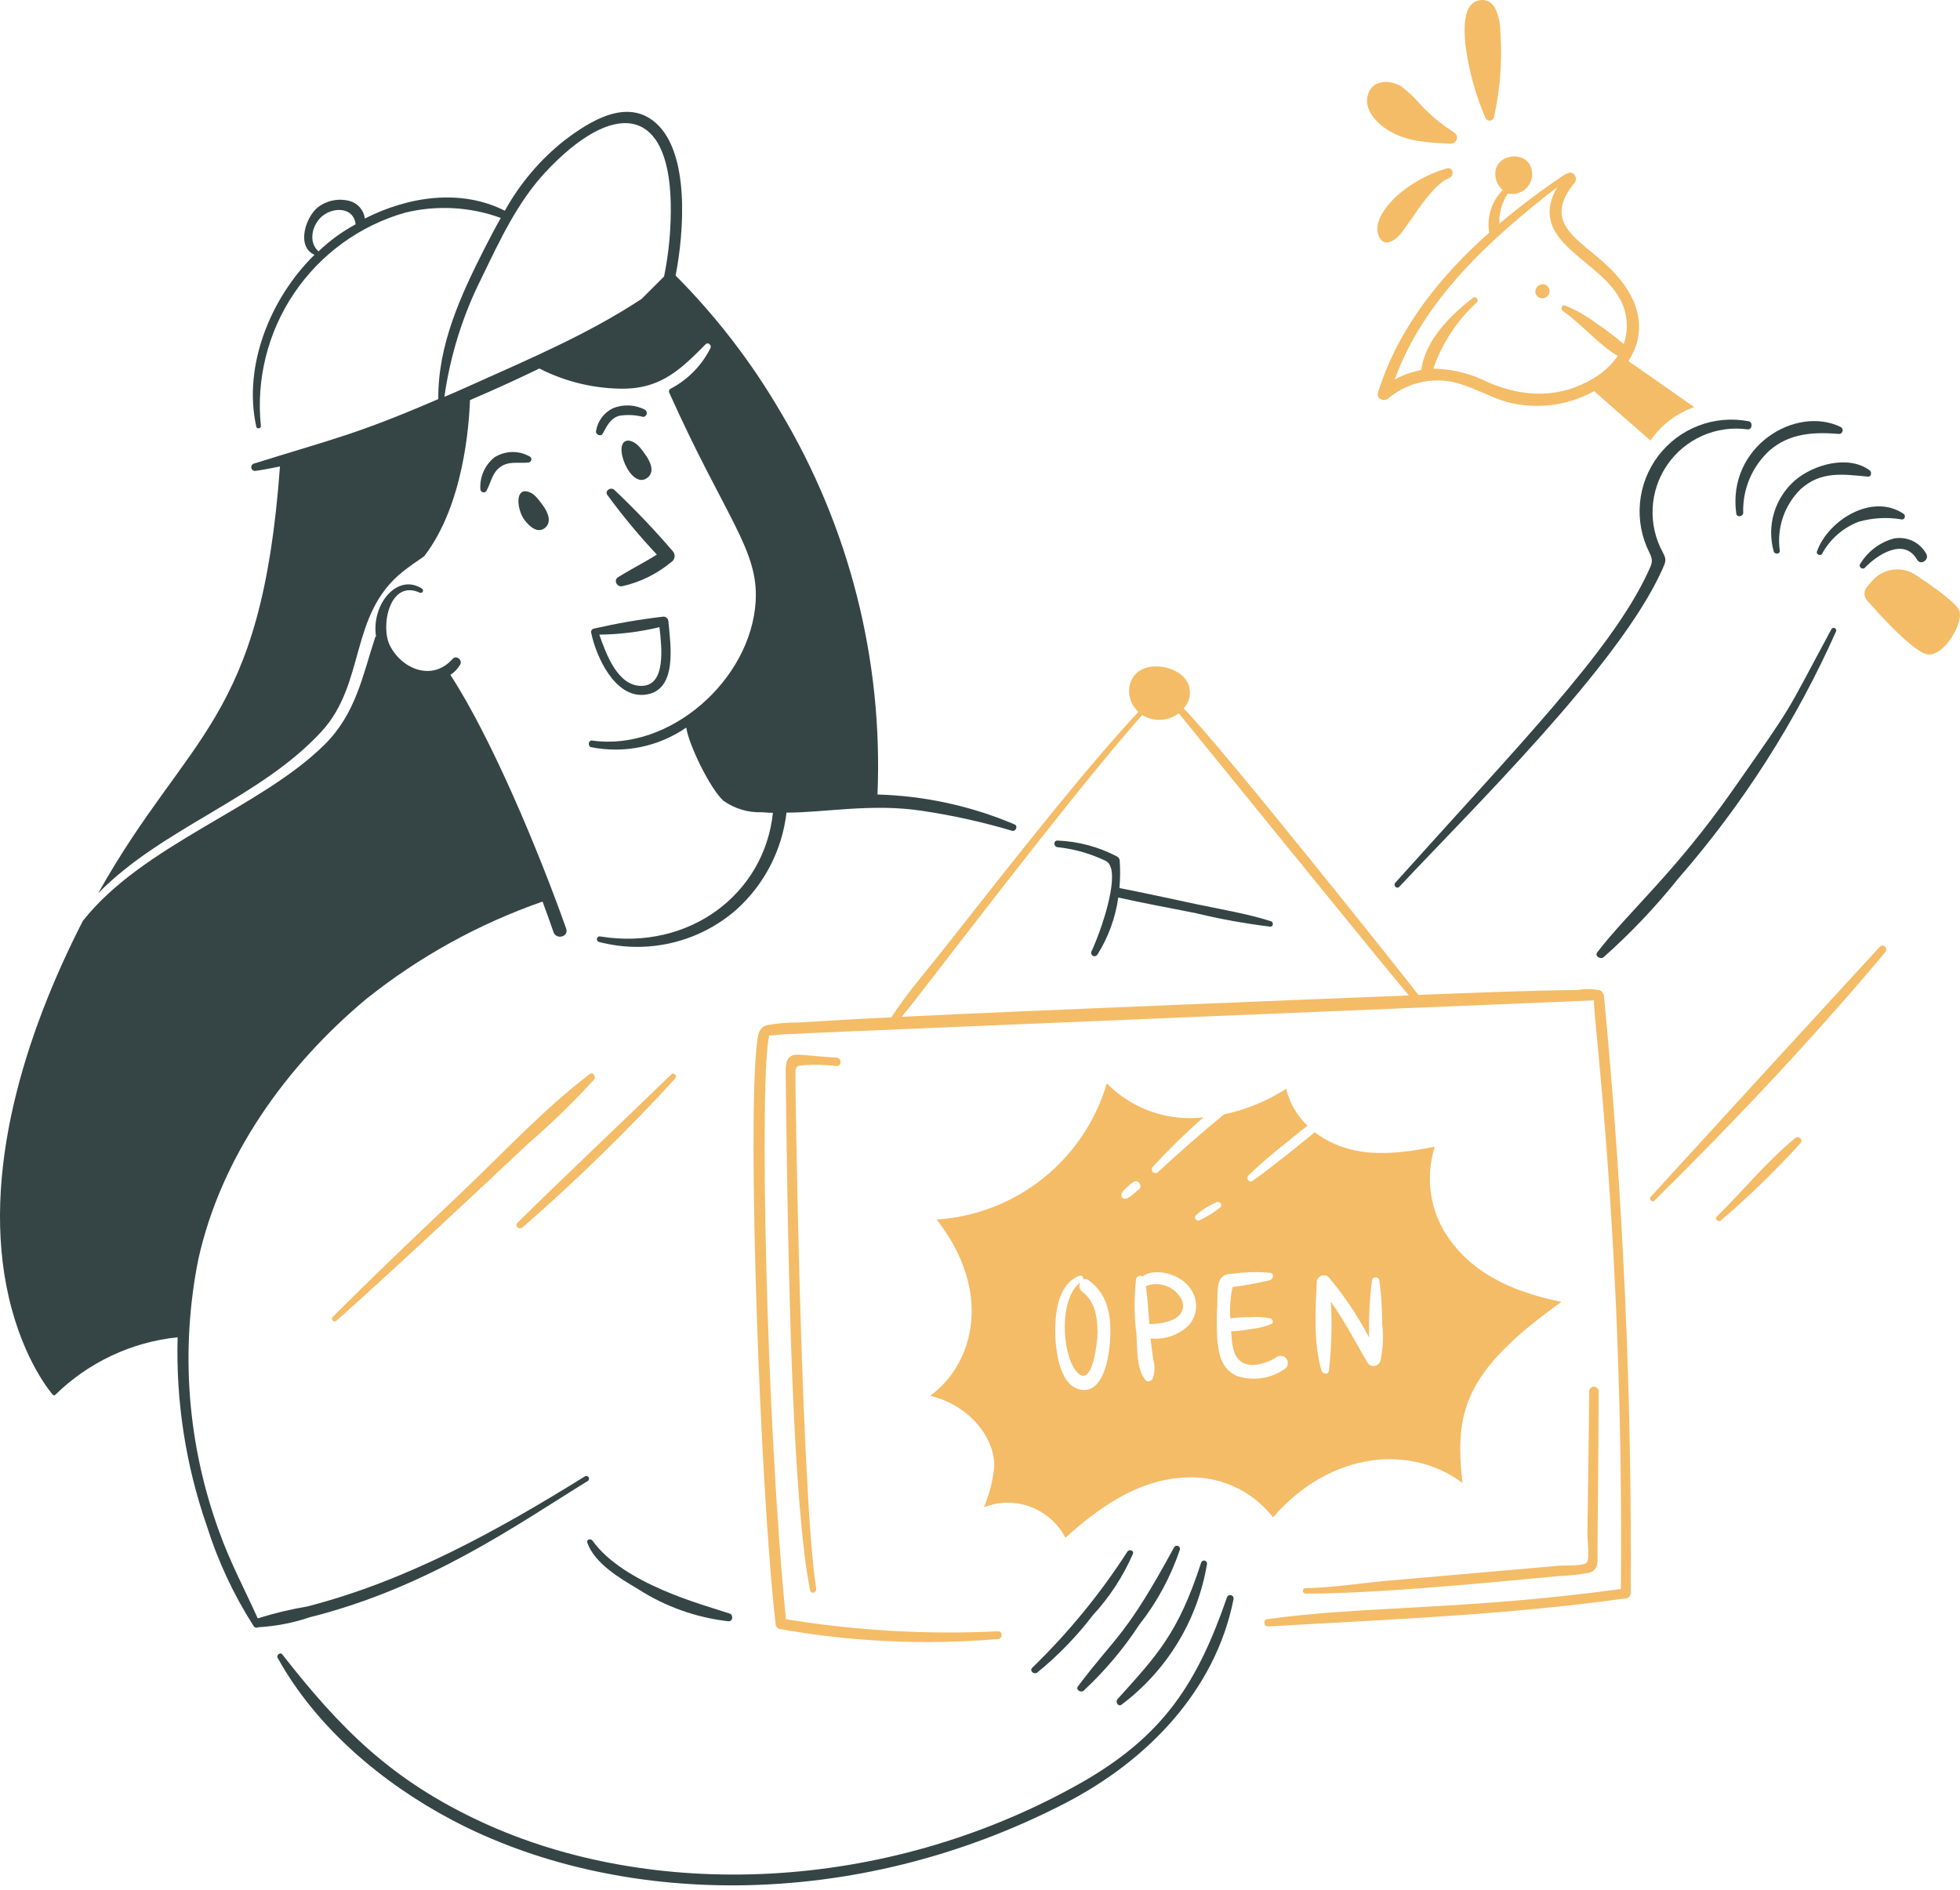 <svg width="168" height="162" viewBox="0 0 168 162" fill="none" xmlns="http://www.w3.org/2000/svg">
<path d="M128.188 15.18C128.254 15.612 128.474 16.007 128.807 16.29C128.336 16.763 127.985 17.341 127.783 17.976C127.581 18.612 127.534 19.286 127.647 19.944C123.376 23.721 119.789 28.251 118.118 33.644C117.949 34.189 118.615 34.463 118.982 34.163C119.731 33.53 120.612 33.073 121.56 32.825C122.509 32.577 123.501 32.545 124.464 32.731C126.117 33.084 127.551 33.984 129.154 34.459C131.664 35.124 134.334 34.797 136.61 33.546C136.698 33.546 136.433 33.369 141.473 37.767C142.382 36.434 143.698 35.429 145.224 34.903C145.224 34.903 141.473 32.262 139.572 30.954C141.101 28.619 140.977 25.519 137.227 22.289C134.859 20.249 132.343 18.898 134.955 15.673C135.353 15.182 134.709 14.513 134.289 14.908C134.246 14.905 134.204 14.913 134.166 14.932C132.204 16.241 130.317 17.658 128.512 19.176C128.477 18.255 128.737 17.347 129.253 16.584C129.537 16.65 129.833 16.641 130.112 16.559C130.391 16.477 130.645 16.325 130.848 16.117C131.052 15.908 131.198 15.651 131.273 15.37C131.348 15.088 131.35 14.793 131.277 14.511C130.872 12.758 127.883 13.179 128.188 15.18ZM138.605 25.227C139.029 25.844 139.301 26.552 139.399 27.294C139.498 28.036 139.42 28.791 139.173 29.497C138.42 28.85 137.628 28.248 136.803 27.695C135.99 27.085 135.102 26.58 134.162 26.192C133.864 26.073 133.746 26.508 133.964 26.661C135.597 27.81 136.951 29.475 138.655 30.512C138.132 31.275 137.45 31.915 136.655 32.388C133.769 34.168 130.633 34.09 127.571 32.783C126.109 32.035 124.497 31.63 122.856 31.598C123.608 29.425 124.888 27.474 126.583 25.921C126.781 25.723 126.512 25.332 126.262 25.526C124.311 27.038 122.165 29.151 121.819 31.722C121.023 31.87 120.256 32.145 119.548 32.536C122.016 25.673 127.793 20.44 133.471 16.046C130.915 20.515 136.599 22.076 138.605 25.227Z" fill="#F4BC67"/>
<path d="M127.328 10.119C127.359 10.189 127.411 10.248 127.476 10.289C127.542 10.329 127.617 10.349 127.694 10.347C127.771 10.344 127.845 10.319 127.908 10.274C127.97 10.229 128.017 10.166 128.044 10.094C128.579 7.723 128.77 5.287 128.612 2.862C128.594 1.824 128.315 -0.347 126.711 0.047C125.304 0.393 125.516 2.739 125.6 3.775C125.873 5.961 126.455 8.097 127.328 10.119Z" fill="#F4BC67"/>
<path d="M119.006 11.181C120.634 12.17 122.437 12.217 124.289 12.316H124.313C124.43 12.326 124.547 12.297 124.645 12.233C124.744 12.168 124.817 12.073 124.854 11.961C124.891 11.85 124.89 11.73 124.85 11.619C124.81 11.509 124.734 11.415 124.634 11.353C123.603 10.701 122.657 9.922 121.82 9.033C121.304 8.414 120.716 7.859 120.068 7.379C119.122 6.823 117.7 6.837 117.278 8.021C116.811 9.33 117.993 10.565 119.006 11.181Z" fill="#F4BC67"/>
<path d="M120.098 19.993C121.165 18.622 122.697 15.89 124.22 15.253C124.711 15.049 124.541 14.266 123.998 14.439C122.387 14.91 120.902 15.736 119.653 16.858C118.872 17.607 117.72 18.98 118.15 20.166C118.56 21.304 119.6 20.632 120.098 19.993Z" fill="#F4BC67"/>
<path d="M137.524 85.83C137.476 85.388 137.524 85.085 137.128 84.892C136.493 84.766 135.841 84.758 135.203 84.867C130.66 84.916 126.119 85.114 121.576 85.286C120.704 84.123 104.837 64.168 101.458 60.724C101.809 60.352 102.001 59.856 101.991 59.344C101.982 58.832 101.773 58.344 101.408 57.984C100.183 56.814 97.341 56.652 96.842 58.699C96.744 59.117 96.762 59.553 96.892 59.961C97.022 60.37 97.261 60.736 97.582 61.02C93.187 65.732 87.352 73.133 80.944 81.287C79.413 83.232 77.734 85.138 76.401 87.211C73.735 87.335 71.07 87.49 68.404 87.653C67.51 87.644 66.617 87.721 65.737 87.883C64.997 88.08 64.955 88.822 64.873 89.513C64.052 96.498 65.127 127.411 66.478 139.203C66.48 139.305 66.514 139.402 66.577 139.482C66.639 139.562 66.726 139.619 66.824 139.645C72.997 140.745 79.287 141.035 85.536 140.509C85.955 140.481 85.978 139.823 85.536 139.843C79.46 140.137 73.37 139.79 67.367 138.806C65.66 121.679 65.068 92.183 65.935 88.768C66.391 88.768 66.711 88.698 67.12 88.669C68.453 88.575 136.462 85.757 136.635 85.757C136.442 86.525 139.199 105.951 138.934 136.214C125.502 138.051 116.829 137.648 108.595 138.806C108.249 138.855 108.324 139.425 108.669 139.425C118.938 138.832 129.26 138.437 139.452 137.005C139.543 136.978 139.623 136.923 139.68 136.848C139.738 136.772 139.77 136.681 139.773 136.586C139.883 119.64 139.132 102.7 137.524 85.83ZM77.291 87.162C78.729 85.507 91.338 68.71 97.903 61.292C98.378 61.589 98.933 61.734 99.493 61.707C100.054 61.681 100.592 61.484 101.038 61.144C101.038 61.144 119.725 84.176 120.761 85.336C116.244 85.509 87.263 86.669 77.291 87.162Z" fill="#F4BC67"/>
<path d="M167.956 52.382C167.738 51.69 165.487 50.135 164.179 49.272C163.609 48.899 162.923 48.744 162.248 48.835C161.573 48.925 160.953 49.256 160.501 49.766L160.032 50.309C159.888 50.468 159.808 50.674 159.808 50.889C159.808 51.103 159.888 51.31 160.032 51.469C160.828 52.371 164.133 56.11 165.337 56.11C166.749 56.11 168.273 53.387 167.956 52.382Z" fill="#F4BC67"/>
<path d="M132.384 24.387C132.303 24.367 132.219 24.364 132.137 24.377C132.054 24.39 131.975 24.419 131.904 24.462C131.833 24.506 131.772 24.563 131.723 24.631C131.674 24.698 131.639 24.775 131.619 24.856C131.601 24.929 131.597 25.005 131.608 25.079C131.619 25.154 131.645 25.225 131.684 25.29C131.723 25.354 131.775 25.41 131.836 25.454C131.897 25.498 131.966 25.53 132.039 25.547C132.116 25.57 132.196 25.577 132.275 25.569C132.354 25.561 132.43 25.537 132.5 25.499C132.57 25.461 132.632 25.41 132.682 25.348C132.732 25.287 132.769 25.216 132.792 25.14C132.815 25.063 132.822 24.983 132.814 24.904C132.806 24.825 132.782 24.749 132.744 24.679C132.706 24.609 132.655 24.547 132.593 24.497C132.531 24.447 132.46 24.41 132.384 24.387Z" fill="#F4BC67"/>
<path d="M68.918 91.31C69.849 91.251 70.782 91.276 71.708 91.384C72.176 91.39 72.15 90.698 71.708 90.668C68.769 90.47 68.207 90.276 67.783 90.544C67.359 90.812 67.363 91.31 67.341 91.753C67.341 92.395 67.438 99.406 67.489 102.245C67.619 109.524 67.956 128.988 69.439 136.336C69.509 136.682 70.012 136.533 69.958 136.188C68.653 127.877 68.135 91.919 68.18 91.753C68.313 91.263 68.451 91.394 68.918 91.31Z" fill="#F4BC67"/>
<path d="M133.693 134.214C132.282 134.329 122.511 135.204 119.029 135.497C116.66 135.697 114.266 136.116 111.895 136.139C111.835 136.142 111.779 136.169 111.738 136.212C111.697 136.256 111.674 136.314 111.674 136.373C111.674 136.433 111.697 136.491 111.738 136.535C111.779 136.578 111.835 136.605 111.895 136.608C117.328 136.62 125.285 135.901 133.618 135.105C134.472 135.077 135.322 134.987 136.161 134.834C137.101 134.592 136.92 133.747 136.927 132.957C136.939 131.476 137.025 122.367 137.025 119.281C137.025 119.173 136.982 119.069 136.906 118.993C136.83 118.917 136.726 118.874 136.618 118.874C136.51 118.874 136.406 118.917 136.33 118.993C136.254 119.069 136.211 119.173 136.211 119.281C136.211 121.725 136.075 129.945 136.062 131.624C136.062 132.044 136.284 133.697 135.989 133.969C135.669 134.262 134.114 134.179 133.693 134.214Z" fill="#F4BC67"/>
<path d="M98.223 110.243C98.372 111.329 98.42 112.416 98.519 113.501C100.101 113.501 101.829 112.946 101.309 111.453C101.038 110.903 100.571 110.474 100 110.251C99.43 110.027 98.796 110.024 98.223 110.243Z" fill="#F4BC67"/>
<path d="M92.767 110.739C92.642 110.648 92.557 110.513 92.529 110.361C92.501 110.21 92.533 110.053 92.618 109.924C90.792 111.208 90.992 115.872 92.176 117.453C93.634 119.398 94.077 114.911 94.077 114.27C94.076 112.961 93.873 111.559 92.767 110.739Z" fill="#F4BC67"/>
<path d="M125.353 127.129C124.689 121.098 125.397 117.614 133.846 111.601C130.389 110.911 126.906 109.58 124.663 106.788C123.687 105.631 123.021 104.245 122.727 102.761C122.433 101.276 122.521 99.741 122.983 98.3C119.259 99.038 115.732 99.346 112.689 97.062C112.601 97.15 109.159 99.965 107.357 101.233C107.083 101.427 106.762 101.01 107.011 100.765C108.579 99.222 110.371 97.876 112.072 96.494C111.17 95.64 110.535 94.542 110.245 93.334C108.615 94.383 106.808 95.127 104.913 95.531C102.988 97.111 101.095 98.774 99.236 100.493C99.175 100.541 99.099 100.565 99.022 100.56C98.945 100.556 98.872 100.523 98.818 100.469C98.763 100.414 98.731 100.342 98.726 100.265C98.722 100.188 98.746 100.112 98.793 100.051C100.17 98.548 101.629 97.122 103.163 95.781C101.65 95.963 100.115 95.795 98.677 95.29C97.238 94.785 95.936 93.957 94.868 92.868C93.928 96.076 92.024 98.917 89.414 101.006C86.805 103.094 83.615 104.33 80.28 104.545C85.059 110.627 83.582 116.813 79.737 119.652C83.318 120.547 85.307 123.454 85.219 125.753C85.099 126.943 84.801 128.108 84.334 129.209C85.616 128.702 87.04 128.69 88.33 129.173C89.621 129.656 90.686 130.601 91.319 131.825C94.084 129.333 97.319 126.996 101.144 126.691C102.652 126.527 104.176 126.751 105.572 127.343C106.967 127.935 108.188 128.875 109.118 130.073C114.128 124.3 121.026 123.859 125.353 127.129ZM112.862 109.923C112.866 109.804 112.904 109.689 112.971 109.592C113.039 109.494 113.134 109.419 113.244 109.374C113.354 109.33 113.474 109.318 113.591 109.341C113.707 109.364 113.815 109.42 113.9 109.503C115.23 111.096 116.389 112.826 117.356 114.662C117.313 113.012 117.395 111.36 117.603 109.722C117.625 109.657 117.666 109.6 117.722 109.56C117.777 109.519 117.844 109.498 117.913 109.498C117.982 109.498 118.049 109.519 118.104 109.56C118.16 109.6 118.201 109.657 118.222 109.722C118.392 110.957 118.474 112.203 118.469 113.449C118.602 114.52 118.552 115.605 118.32 116.659C118.287 116.773 118.221 116.874 118.131 116.951C118.041 117.029 117.931 117.078 117.813 117.094C117.696 117.109 117.576 117.091 117.469 117.04C117.362 116.989 117.272 116.908 117.21 116.806C116.213 115.119 115.259 113.227 114.075 111.598C114.186 113.574 114.128 115.556 113.902 117.522C113.847 117.867 113.366 117.787 113.283 117.522C112.572 115.14 112.753 112.341 112.862 109.923ZM95.113 115.329C94.99 116.638 94.472 119.577 92.522 119.106C90.694 118.664 90.425 115.354 90.448 113.873C90.474 112.243 90.802 109.99 92.547 109.355C92.745 109.283 92.892 109.503 92.843 109.676C92.921 109.647 93.005 109.638 93.087 109.651C93.169 109.664 93.247 109.698 93.311 109.75C95.145 111.074 95.311 113.231 95.113 115.329ZM96.422 102.764C96.374 102.764 96.326 102.754 96.284 102.732C96.24 102.711 96.203 102.68 96.174 102.642C96.145 102.603 96.126 102.559 96.118 102.511C96.109 102.464 96.112 102.416 96.126 102.37C96.181 102.124 96.397 101.974 96.568 101.802C96.72 101.648 96.885 101.508 97.061 101.382C97.544 100.968 97.972 101.698 97.629 101.95C97.286 102.201 96.778 102.764 96.422 102.764ZM101.877 113.626C101.448 114.038 100.934 114.35 100.371 114.542C99.808 114.734 99.21 114.8 98.619 114.737C98.694 115.329 98.759 115.923 98.841 116.514C99.005 117.046 98.997 117.616 98.816 118.143C98.72 118.367 98.394 118.54 98.198 118.32C97.372 117.367 97.505 115.579 97.408 114.37C97.205 112.797 97.196 111.205 97.383 109.63C97.398 109.573 97.428 109.521 97.468 109.477C97.508 109.434 97.559 109.401 97.615 109.382C97.671 109.362 97.731 109.357 97.789 109.366C97.848 109.375 97.903 109.398 97.951 109.433C98.686 108.698 101.331 108.991 102.246 110.815C102.476 111.266 102.565 111.776 102.499 112.278C102.433 112.78 102.216 113.25 101.877 113.626ZM102.838 104.594C102.775 104.63 102.702 104.64 102.632 104.621C102.563 104.603 102.504 104.558 102.468 104.496C102.432 104.433 102.422 104.36 102.44 104.29C102.459 104.221 102.504 104.162 102.566 104.126C103.093 103.666 103.694 103.299 104.343 103.039C104.399 103.026 104.458 103.031 104.511 103.053C104.564 103.075 104.609 103.113 104.639 103.162C104.669 103.211 104.683 103.268 104.678 103.325C104.674 103.383 104.652 103.437 104.615 103.481C104.072 103.926 103.475 104.3 102.838 104.594ZM106.071 117.974C104.735 117.415 104.444 116.147 104.343 114.791C104.278 113.805 104.278 112.816 104.343 111.829C104.376 111.286 104.275 110.032 104.664 109.558C104.965 109.192 105.405 109.198 105.874 109.163C106.873 109.036 107.883 109.02 108.885 109.114C109.231 109.164 109.133 109.634 108.885 109.733C107.82 109.994 106.741 110.192 105.652 110.325C105.458 111.208 105.392 112.114 105.454 113.016C105.986 112.945 106.522 112.912 107.059 112.917C107.669 112.866 108.284 112.899 108.885 113.016C109.107 113.068 109.182 113.435 108.96 113.509C108.399 113.734 107.809 113.875 107.207 113.929C106.654 114.042 106.092 114.108 105.527 114.126C105.552 114.349 105.557 114.569 105.577 114.793C105.677 115.927 105.997 116.969 107.329 117.015C108.116 116.978 108.878 116.722 109.526 116.274C109.665 116.215 109.821 116.208 109.964 116.256C110.107 116.303 110.228 116.401 110.304 116.531C110.38 116.662 110.406 116.815 110.377 116.963C110.348 117.111 110.265 117.244 110.145 117.335C109.562 117.749 108.891 118.022 108.184 118.132C107.478 118.242 106.755 118.187 106.074 117.971L106.071 117.974Z" fill="#F4BC67"/>
<path d="M161.125 81.163C154.571 88.286 148.028 95.429 141.496 102.59C141.295 102.81 141.619 103.133 141.817 102.911C148.704 96.123 155.367 89.04 161.59 81.632C161.864 81.311 161.42 80.842 161.125 81.163Z" fill="#F4BC67"/>
<path d="M153.884 97.555C151.436 99.555 149.417 102.073 147.17 104.27C146.945 104.49 147.272 104.818 147.516 104.615C149.921 102.553 152.196 100.344 154.329 98C154.38 97.939 154.406 97.862 154.403 97.783C154.399 97.704 154.367 97.629 154.311 97.574C154.255 97.518 154.18 97.485 154.101 97.481C154.022 97.478 153.945 97.504 153.884 97.555Z" fill="#F4BC67"/>
<path d="M50.919 92.545C51.122 92.302 50.844 91.852 50.549 92.075C46.607 95.066 43.136 98.831 39.564 102.221C35.85 105.743 32.137 109.263 28.529 112.885C28.507 112.906 28.488 112.931 28.475 112.959C28.463 112.987 28.456 113.017 28.455 113.048C28.454 113.079 28.459 113.109 28.471 113.138C28.482 113.167 28.5 113.193 28.521 113.214C28.543 113.236 28.569 113.253 28.598 113.265C28.626 113.276 28.657 113.282 28.688 113.281C28.718 113.28 28.749 113.273 28.777 113.26C28.805 113.247 28.83 113.229 28.851 113.206C33.147 109.404 41.134 101.929 45.316 97.998C47.29 96.293 49.161 94.472 50.919 92.545Z" fill="#F4BC67"/>
<path d="M57.539 92.101C53.162 96.345 48.715 100.53 44.357 104.814C44.083 105.08 44.48 105.456 44.777 105.233C49.38 101.218 53.757 96.949 57.885 92.446C58.057 92.2 57.764 91.882 57.539 92.101Z" fill="#F4BC67"/>
<path d="M53.319 50.258C54.87 49.911 56.316 49.2 57.538 48.184C57.615 48.136 57.68 48.071 57.729 47.995C57.778 47.919 57.809 47.833 57.821 47.744C57.833 47.654 57.825 47.563 57.797 47.477C57.77 47.39 57.723 47.312 57.662 47.245C56.084 45.407 54.411 43.652 52.65 41.987C52.35 41.722 51.808 42.063 52.058 42.429C53.364 44.22 54.781 45.926 56.302 47.539C55.216 48.23 54.059 48.802 52.969 49.484C52.577 49.74 52.877 50.334 53.319 50.258Z" fill="#354545"/>
<path d="M46.752 45.221C47.338 44.695 46.902 43.813 46.53 43.321C46.138 42.801 45.74 42.16 45.027 42.112C44.119 42.112 44.384 43.83 44.977 44.604C45.364 45.106 46.103 45.806 46.752 45.221Z" fill="#354545"/>
<path d="M53.854 37.767C52.339 37.767 54.096 42.213 55.558 40.902C56.143 40.376 55.694 39.502 55.335 39.001C54.953 38.466 54.546 37.838 53.854 37.767Z" fill="#354545"/>
<path d="M45.346 39.643C45.392 39.629 45.434 39.603 45.468 39.568C45.502 39.533 45.526 39.49 45.538 39.443C45.551 39.396 45.551 39.346 45.539 39.299C45.527 39.252 45.503 39.209 45.469 39.173C44.999 38.888 44.458 38.74 43.907 38.749C43.357 38.758 42.82 38.922 42.359 39.223C41.961 39.55 41.645 39.966 41.439 40.438C41.233 40.91 41.142 41.424 41.174 41.938C41.177 41.998 41.199 42.055 41.235 42.101C41.272 42.148 41.323 42.182 41.38 42.198C41.437 42.214 41.498 42.212 41.554 42.193C41.61 42.173 41.658 42.136 41.692 42.087C42.063 41.42 42.168 40.614 42.778 40.112C43.577 39.456 44.456 39.76 45.346 39.643Z" fill="#354545"/>
<path d="M50.676 54.256C51.097 56.275 52.676 59.793 55.218 59.561C58.136 59.296 57.468 55.24 57.292 53.266C57.289 53.204 57.273 53.143 57.244 53.088C57.215 53.033 57.174 52.985 57.125 52.947C57.076 52.91 57.019 52.883 56.958 52.87C56.897 52.857 56.834 52.857 56.774 52.871C54.807 53.102 52.854 53.44 50.923 53.883C50.881 53.888 50.84 53.902 50.804 53.924C50.767 53.947 50.736 53.977 50.713 54.012C50.689 54.048 50.674 54.088 50.667 54.13C50.661 54.172 50.664 54.215 50.676 54.256ZM56.526 53.763C56.724 55.515 57.095 58.773 54.996 58.798C52.947 58.823 51.959 56.083 51.37 54.404C53.108 54.386 54.837 54.171 56.526 53.763Z" fill="#354545"/>
<path d="M105.161 136.956C102.668 144.118 99.856 148.804 92.448 152.952C75.649 162.367 55.765 162.88 41.324 156.211C33.47 152.586 29.122 148.108 24.192 141.819C24.015 141.597 23.674 141.893 23.797 142.115C27.094 148.082 32.757 152.855 38.733 156.013C52.724 163.408 73.039 164.059 91.386 154.532C98.275 150.955 104.164 144.977 105.729 137.104C105.749 137.028 105.738 136.948 105.698 136.881C105.659 136.814 105.594 136.765 105.519 136.746C105.444 136.726 105.363 136.737 105.296 136.777C105.229 136.816 105.18 136.881 105.161 136.956Z" fill="#354545"/>
<path d="M142.487 48.804C142.784 48.137 142.859 47.989 142.537 47.372C141.895 46.207 141.591 44.887 141.656 43.559C141.722 42.231 142.155 40.947 142.908 39.851C143.661 38.755 144.704 37.89 145.92 37.352C147.136 36.815 148.478 36.626 149.795 36.807C150.19 36.851 150.264 36.188 149.893 36.115C148.45 35.836 146.958 35.966 145.585 36.492C144.212 37.018 143.015 37.918 142.128 39.09C141.241 40.262 140.701 41.66 140.568 43.123C140.435 44.587 140.715 46.059 141.377 47.372C141.738 48.079 141.597 48.309 141.253 49.052C138.124 55.808 130.057 63.999 119.604 75.665C119.383 75.913 119.723 76.253 119.949 76.011C126.13 69.4 138.851 56.972 142.487 48.804Z" fill="#354545"/>
<path d="M148.825 44.038C148.872 44.383 149.421 44.284 149.417 43.964C149.387 42.96 149.574 41.962 149.966 41.037C150.358 40.112 150.945 39.283 151.688 38.607C153.41 37.119 155.49 37.024 157.637 37.2C157.707 37.199 157.774 37.174 157.828 37.131C157.882 37.087 157.92 37.028 157.937 36.96C157.954 36.893 157.948 36.822 157.921 36.758C157.893 36.695 157.845 36.642 157.785 36.608C153.898 34.708 148.022 38.3 148.825 44.038Z" fill="#354545"/>
<path d="M153.862 41.174C153.01 41.913 152.386 42.879 152.063 43.959C151.739 45.039 151.73 46.19 152.035 47.275C152.115 47.54 152.581 47.522 152.553 47.201C152.418 46.24 152.511 45.262 152.824 44.344C153.137 43.426 153.662 42.595 154.356 41.918C156.103 40.355 157.981 40.663 160.103 40.857C160.424 40.886 160.451 40.459 160.251 40.314C158.424 38.975 155.463 39.812 153.862 41.174Z" fill="#354545"/>
<path d="M163.021 44.531C163.294 44.553 163.367 44.16 163.145 44.036C160.454 42.235 156.69 44.609 155.739 47.271C155.642 47.542 156.062 47.691 156.181 47.468C156.865 46.209 157.977 45.237 159.316 44.727C160.52 44.383 161.787 44.316 163.021 44.531Z" fill="#354545"/>
<path d="M165.117 47.492C164.855 47.007 164.447 46.617 163.951 46.377C163.454 46.138 162.895 46.062 162.352 46.159C161.131 46.481 160.085 47.27 159.44 48.356C159.269 48.58 159.641 48.879 159.835 48.677C160.896 47.566 163.205 46.032 164.328 47.986C164.614 48.485 165.379 48.016 165.117 47.492Z" fill="#354545"/>
<path d="M156.978 53.937C152.85 61.584 153.978 59.95 148.535 67.712C143.54 74.839 139.632 78.097 136.908 81.634C136.661 81.955 137.181 82.278 137.451 82.054C139.78 79.987 141.927 77.724 143.87 75.29C149.399 68.95 153.95 61.819 157.373 54.134C157.396 54.082 157.398 54.023 157.379 53.97C157.36 53.916 157.321 53.872 157.27 53.846C157.219 53.821 157.16 53.816 157.105 53.833C157.051 53.85 157.005 53.887 156.978 53.937Z" fill="#354545"/>
<path d="M95.778 145.668C95.58 145.915 95.849 146.33 96.123 146.138C100.024 143.213 102.649 138.899 103.454 134.091C103.469 134.027 103.459 133.96 103.426 133.903C103.393 133.846 103.34 133.804 103.277 133.785C103.214 133.766 103.147 133.772 103.088 133.801C103.029 133.83 102.984 133.881 102.961 133.942C100.989 140.015 99.197 141.874 95.778 145.668Z" fill="#354545"/>
<path d="M100.642 132.633C96.457 140.343 95.726 140.137 92.397 144.557C92.174 144.852 92.639 145.144 92.891 144.927C94.701 143.241 96.301 141.343 97.655 139.274C99.176 137.341 100.353 135.162 101.136 132.831C101.149 132.769 101.139 132.704 101.109 132.649C101.079 132.593 101.03 132.55 100.971 132.526C100.913 132.503 100.848 132.501 100.787 132.52C100.727 132.54 100.676 132.58 100.642 132.633Z" fill="#354545"/>
<path d="M88.913 143.372C90.689 141.928 92.288 140.279 93.677 138.459C95.107 136.911 96.267 135.133 97.108 133.201C97.211 132.906 96.789 132.783 96.639 133.004C94.312 136.62 91.579 139.957 88.493 142.952C88.198 143.224 88.618 143.596 88.913 143.372Z" fill="#354545"/>
<path d="M50.38 126.956C50.406 126.94 50.429 126.919 50.447 126.894C50.464 126.869 50.477 126.841 50.484 126.811C50.491 126.781 50.492 126.751 50.486 126.72C50.481 126.69 50.471 126.662 50.454 126.636C50.438 126.61 50.417 126.587 50.392 126.57C50.367 126.552 50.339 126.539 50.309 126.532C50.279 126.525 50.249 126.525 50.219 126.53C50.188 126.535 50.16 126.546 50.134 126.562C42.64 131.213 34.884 135.52 26.312 137.719C24.884 137.959 23.473 138.297 22.091 138.732C20.981 136.263 19.722 133.917 18.808 131.351C16.057 123.856 15.433 115.747 17.006 107.92C18.971 99.105 24.531 91.376 31.373 85.653C35.906 82.027 41.023 79.197 46.505 77.286C46.826 78.15 47.137 79.017 47.443 79.902C47.683 80.596 48.775 80.297 48.53 79.606C46.158 72.919 42.131 63.272 38.606 57.855C38.951 57.63 39.238 57.327 39.445 56.971C39.668 56.6 39.115 56.124 38.803 56.477C37.075 58.434 34.46 57.39 33.422 55.341C32.584 53.687 33.394 49.647 35.965 50.799C35.987 50.812 36.013 50.821 36.038 50.824C36.064 50.827 36.091 50.825 36.116 50.818C36.141 50.811 36.165 50.8 36.185 50.784C36.206 50.768 36.223 50.748 36.236 50.725C36.249 50.702 36.258 50.677 36.261 50.651C36.264 50.625 36.262 50.599 36.255 50.574C36.248 50.549 36.237 50.525 36.221 50.504C36.205 50.484 36.185 50.467 36.162 50.453C34.027 49.094 31.79 51.855 32.237 54.601C32.212 54.576 32.212 54.552 32.188 54.552C31.073 57.897 30.539 61.145 27.793 63.858C22.283 69.304 12.239 72.426 7.103 78.941C2.163 88.578 -1.694 100.633 0.759 111.23C2.045 116.784 4.511 119.549 4.536 119.573C4.549 119.586 4.564 119.597 4.581 119.604C4.598 119.611 4.616 119.614 4.635 119.614C4.653 119.614 4.671 119.611 4.688 119.604C4.705 119.597 4.721 119.586 4.734 119.573C7.572 116.789 11.27 115.048 15.225 114.636C15.072 120.124 15.917 125.595 17.718 130.781C18.672 133.819 20.025 136.716 21.742 139.397C21.782 139.461 21.846 139.507 21.92 139.526C21.993 139.544 22.071 139.533 22.137 139.495C23.65 139.408 25.145 139.117 26.58 138.631C36.8 136.071 44.517 130.565 50.38 126.956Z" fill="#354545"/>
<path d="M50.779 132.066C50.635 131.865 50.239 131.966 50.337 132.238C50.971 134.034 53.147 135.305 54.681 136.217C57.017 137.723 59.67 138.67 62.432 138.982C62.827 139.003 62.88 138.43 62.531 138.315C60.215 137.551 53.467 135.794 50.779 132.066Z" fill="#354545"/>
<path d="M27.546 62.724C31.377 58.568 29.91 52.699 34.508 49.019C35.098 48.547 35.745 48.105 36.359 47.685C39.766 43.265 40.211 36.306 40.284 34.306C40.897 34 41.939 33.652 46.233 31.591C48.517 32.758 51.05 33.351 53.615 33.319C56.724 33.236 58.389 31.628 60.477 29.517C60.698 29.293 61.015 29.588 60.897 29.837C60.162 31.31 58.988 32.517 57.537 33.293C57.499 33.303 57.464 33.321 57.434 33.346C57.404 33.371 57.38 33.402 57.364 33.438C57.347 33.473 57.339 33.511 57.339 33.55C57.339 33.59 57.348 33.628 57.364 33.663C62.181 44.401 65.049 47.142 64.769 51.586C64.35 58.275 57.431 64.428 50.748 63.484C50.427 63.438 50.354 63.977 50.675 64.052C52.076 64.332 53.519 64.327 54.918 64.038C56.318 63.75 57.645 63.183 58.821 62.372C59.045 63.883 60.886 67.634 62.004 68.642C62.968 69.326 64.131 69.673 65.312 69.63C65.632 69.656 65.954 69.678 66.25 69.678C65.523 76.619 59.103 81.517 51.464 80.279C51.434 80.271 51.401 80.269 51.37 80.273C51.338 80.277 51.308 80.288 51.281 80.304C51.253 80.32 51.229 80.341 51.21 80.366C51.19 80.392 51.176 80.421 51.168 80.451C51.16 80.482 51.158 80.514 51.162 80.546C51.166 80.577 51.177 80.608 51.193 80.635C51.209 80.663 51.23 80.687 51.256 80.706C51.281 80.725 51.31 80.739 51.34 80.748C53.38 81.283 55.52 81.311 57.574 80.828C59.627 80.346 61.531 79.368 63.119 77.98C65.516 75.823 67.043 72.865 67.414 69.662C70.698 69.662 74.794 68.844 79.066 69.513C81.662 69.899 84.227 70.468 86.743 71.216C87.064 71.315 87.284 70.802 86.965 70.673C83.243 69.091 79.257 68.222 75.214 68.109C75.696 56.596 72.805 45.194 66.896 35.302C64.407 31.044 61.388 27.119 57.91 23.622C58.63 19.93 59.148 13.127 56.206 10.536C53.739 8.363 50.555 10.39 48.406 12.017C46.309 13.671 44.564 15.727 43.272 18.065C39.519 16.164 35.027 16.827 31.274 18.731C31.23 18.379 31.081 18.048 30.848 17.781C30.615 17.513 30.308 17.321 29.965 17.228C29.507 17.106 29.027 17.089 28.561 17.179C28.095 17.268 27.655 17.462 27.275 17.746C26.187 18.584 25.374 21.128 26.954 21.845C23.202 25.523 20.806 31.349 21.967 36.582C21.982 36.627 22.011 36.666 22.051 36.691C22.091 36.717 22.139 36.728 22.186 36.722C22.233 36.716 22.276 36.694 22.308 36.659C22.341 36.625 22.36 36.58 22.363 36.532C21.944 32.523 22.949 28.494 25.201 25.15C27.453 21.806 30.808 19.361 34.681 18.241C37.412 17.565 40.283 17.719 42.926 18.683C42.432 19.547 41.968 20.439 41.518 21.325C39.47 25.361 37.52 29.618 37.569 34.21C30.526 37.253 28.556 37.617 21.77 39.739C21.688 39.763 21.619 39.818 21.577 39.892C21.536 39.967 21.526 40.055 21.549 40.137C21.573 40.219 21.628 40.289 21.702 40.33C21.777 40.372 21.865 40.382 21.947 40.358C22.639 40.27 23.33 40.112 23.997 39.989C22.405 61.958 16.16 62.755 8.415 76.573C13.925 70.948 22.267 68.45 27.546 62.724ZM27.3 21.548C26.362 20.709 26.781 19.178 27.67 18.487C28.657 17.721 30.311 17.771 30.485 19.227C29.324 19.855 28.253 20.636 27.3 21.548ZM41.296 23.794C42.808 20.662 44.356 17.326 46.752 14.76C52.484 8.619 57.293 8.975 57.49 17.352C57.537 19.481 57.346 21.609 56.922 23.696L54.997 25.622C50.43 28.633 45.388 30.765 40.412 33.002C39.646 33.346 38.882 33.693 38.092 34.014C38.593 30.455 39.676 27.002 41.296 23.794Z" fill="#354545"/>
<path d="M55.289 35.125C54.865 34.904 54.398 34.778 53.92 34.757C53.443 34.735 52.966 34.819 52.524 35.002C52.151 35.187 51.826 35.458 51.577 35.793C51.328 36.128 51.162 36.517 51.093 36.928C51.017 37.248 51.495 37.475 51.66 37.174C52.023 36.517 52.305 35.873 53.068 35.644C53.758 35.531 54.465 35.565 55.141 35.742C55.21 35.734 55.274 35.705 55.326 35.658C55.377 35.612 55.413 35.552 55.429 35.485C55.446 35.418 55.441 35.347 55.416 35.283C55.391 35.218 55.346 35.163 55.289 35.125Z" fill="#354545"/>
<path d="M108.935 78.969C106.851 78.309 104.587 77.944 102.442 77.487C100.297 77.031 98.122 76.549 95.951 76.129C96.02 75.35 96.028 74.566 95.975 73.785C95.972 73.715 95.953 73.647 95.919 73.587C95.885 73.527 95.836 73.476 95.777 73.439C94.191 72.6 92.436 72.127 90.643 72.057C90.272 72.052 90.296 72.579 90.643 72.625C91.885 72.754 93.1 73.07 94.247 73.563C94.547 73.703 94.963 73.809 95.111 74.13C95.85 75.424 94.435 79.669 93.555 81.557C93.523 81.623 93.517 81.697 93.538 81.767C93.558 81.836 93.604 81.895 93.666 81.933C93.729 81.97 93.802 81.983 93.874 81.968C93.945 81.953 94.007 81.912 94.05 81.854C94.993 80.363 95.607 78.688 95.852 76.941C98.049 77.434 100.273 77.832 102.467 78.274C104.574 78.784 106.709 79.171 108.861 79.434C109.156 79.462 109.18 79.043 108.935 78.969Z" fill="#354545"/>
</svg>
